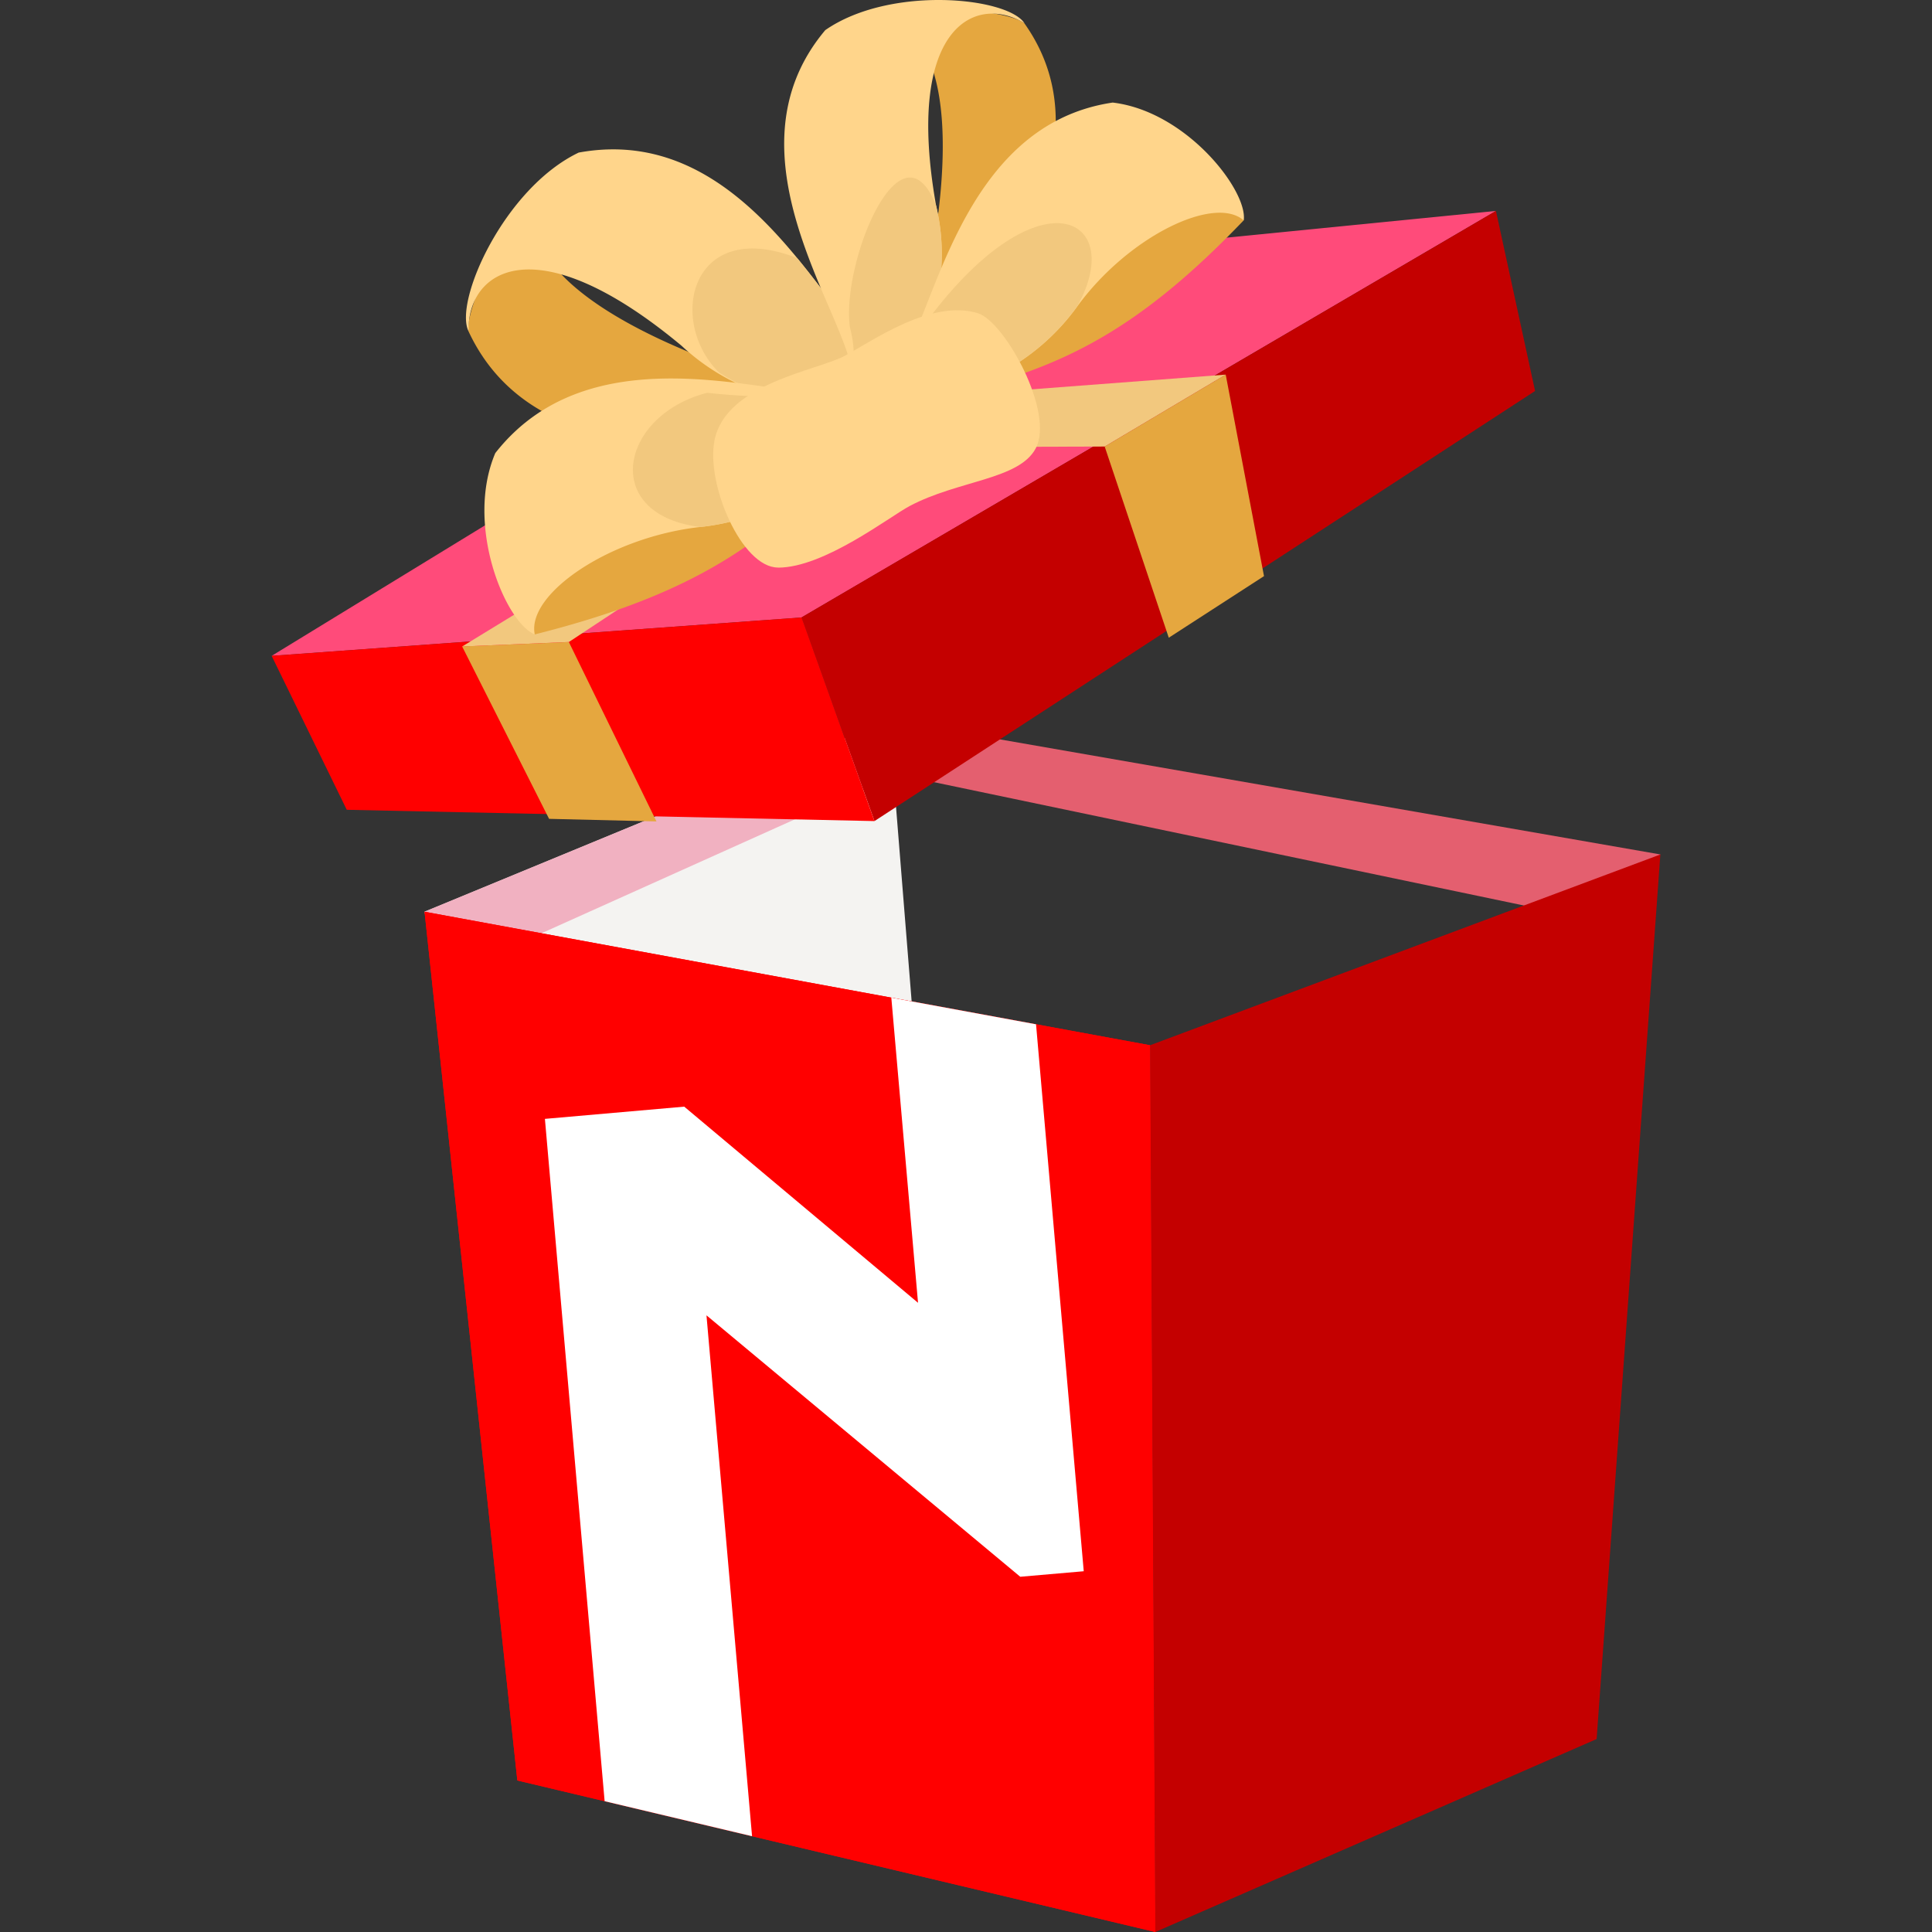 <svg xmlns="http://www.w3.org/2000/svg" xmlns:xlink="http://www.w3.org/1999/xlink" width="70" height="70" viewBox="0 0 70 70">
  <rect x="0" y="0" width="70" height="70" fill="#333333" stroke="none"/>
  <defs>
    <clipPath id="clip-path">
      <path id="パス_1967" data-name="パス 1967" d="M19.864,49l23.111,5.489-.188-32.127L16.5,17.525Z" transform="translate(-16.497 -17.525)" fill="none"/>
    </clipPath>
    <clipPath id="clip-ci">
      <rect width="70" height="70"/>
    </clipPath>
  </defs>
  <g id="ci" clip-path="url(#clip-ci)">
    <g id="グループ_925" data-name="グループ 925" transform="translate(-913.231 -739)">
      <path id="パス_1904" data-name="パス 1904" d="M25.425,13.84l27.948,4.869-1.1,2.654L25.666,15.8Z" transform="translate(920.015 751.249)" fill="#e45f6f"/>
      <path id="パス_1905" data-name="パス 1905" d="M16.5,20.786l16.83-6.946L35.6,42.1l-13.29,6.558Z" transform="translate(912.113 751.249)" fill="#f4f3f1"/>
      <path id="パス_1906" data-name="パス 1906" d="M17.1,23.2l-.6-2.419L33.325,13.84l.241,1.957Z" transform="translate(912.113 751.249)" fill="#f1b1c1"/>
      <path id="パス_1907" data-name="パス 1907" d="M16.5,17.524l26.287,4.837.19,32.129L19.862,49Z" transform="translate(912.113 754.51)" fill="red"/>
      <path id="パス_1908" data-name="パス 1908" d="M30.442,23.336l18.491-6.913-2.309,32.05L30.633,55.465Z" transform="translate(924.456 753.536)" fill="#c40000"/>
      <path id="パス_1909" data-name="パス 1909" d="M16.5,17.524l26.287,4.837.19,32.129L19.862,49Z" transform="translate(912.113 754.51)" fill="red"/>
      <path id="パス_1946" data-name="パス 1946" d="M57.919,4.054,36.429,6.186,13.56,20.175l19.2-1.391Z" transform="translate(909.514 742.588)" fill="#ff4b7a"/>
      <path id="パス_1947" data-name="パス 1947" d="M48.906,4.054l1.418,6.524L26.389,26.161l-2.647-7.378Z" transform="translate(918.526 742.588)" fill="#c40000"/>
      <path id="パス_1948" data-name="パス 1948" d="M13.56,13.258l19.2-1.391L35.4,19.245l-19.118-.409Z" transform="translate(909.513 749.504)" fill="red"/>
      <path id="パス_1949" data-name="パス 1949" d="M21.088,12.34l3.174,6.5-3.891-.094L17.221,12.5Z" transform="translate(912.754 749.922)" fill="#e5a73f"/>
      <path id="パス_1950" data-name="パス 1950" d="M41.4,4.662,17.222,19.442l3.866-.162L43.458,4.5Z" transform="translate(912.755 742.981)" fill="#f2c87e"/>
      <path id="パス_1951" data-name="パス 1951" d="M33.956,7.2l1.387,7.3-3.45,2.232L29.571,9.806Z" transform="translate(923.685 745.374)" fill="#e5a73f"/>
      <path id="パス_1952" data-name="パス 1952" d="M21.57,8.794,42.585,7.2,38.2,9.806l-18.376.055Z" transform="translate(915.057 745.373)" fill="#f2c87e"/>
      <path id="パス_1953" data-name="パス 1953" d="M32.493,10.351c-1.12-.75-3.026.449-5.629-.462s-7.716-3.1-7.1-5.991c-.846.315-2.55,3.744-2.419,4.654,1.565,3.361,5.088,4.145,8.468,4.07a23.359,23.359,0,0,0,6.577-1.732c.528-.324.458-.3.1-.539" transform="translate(912.86 742.45)" fill="#e5a73f"/>
      <path id="パス_1954" data-name="パス 1954" d="M32.38,10.442c-1.894-1.086-4.82-8.588-11-7.455-2.7,1.291-4.532,5.4-3.991,6.475-.049-2.226,2.437-3.874,7.717.524a7.92,7.92,0,0,0,7.65,1.81c.771-.239.532-.829-.377-1.353" transform="translate(912.819 741.541)" fill="#ffd58b"/>
      <path id="パス_1955" data-name="パス 1955" d="M28.527,8.755c-.794-.454-1.766-2.032-3.086-3.633-3.864-1.508-4.716,2.287-2.829,4.147a7.479,7.479,0,0,0,6.292.839c.771-.239.532-.829-.377-1.353" transform="translate(916.672 743.228)" fill="#f2c87e"/>
      <path id="パス_1956" data-name="パス 1956" d="M31.135,7.828A16.02,16.02,0,0,0,26.6,9.206a21.621,21.621,0,0,1-8.577,2.043c-.405.76.539,4.27,1.208,4.839,4.845-1.218,7.431-2.728,9.787-4.909A9.087,9.087,0,0,0,31.4,8.273c.172-.56.139-.5-.268-.445" transform="translate(913.375 745.898)" fill="#e5a73f"/>
      <path id="パス_1957" data-name="パス 1957" d="M30.75,7.805c-2.026.417-9.024-2.524-12.707,2.173-1.11,2.618.369,6.142,1.431,6.569-.305-1.453,2.69-3.523,5.991-3.891a8.477,8.477,0,0,0,6.407-4.13c.4-.656-.143-.926-1.122-.722" transform="translate(913.133 745.439)" fill="#ffd58b"/>
      <path id="パス_1958" data-name="パス 1958" d="M28.223,7.587a23.533,23.533,0,0,1-5.031-.011c-3.154.812-3.895,4.4-.254,4.863a8.477,8.477,0,0,0,6.407-4.13c.4-.656-.143-.926-1.122-.722" transform="translate(915.659 745.656)" fill="#f2c87e"/>
      <path id="パス_1959" data-name="パス 1959" d="M25.04,14.039c-.092-1.282,1.795-2.288,2.27-4.865S28.372,1.345,25.7.5c.656-.552,4.285-.343,4.975.192,2.038,2.871,1.029,6.149-.626,8.907A22,22,0,0,1,25.53,14.2c-.513.285-.46.239-.49-.166" transform="translate(919.671 739.152)" fill="#e5a73f"/>
      <path id="パス_1960" data-name="パス 1960" d="M25.877,13.672c-.006-2.07-4.822-8.015-.976-12.581,2.337-1.623,6.586-1.2,7.216-.251-1.812-1.086-4.343.19-3.2,6.618a7.52,7.52,0,0,1-2.107,7.165c-.56.52-.931.049-.935-.952" transform="translate(918.232 739)" fill="#ffd58b"/>
      <path id="パス_1961" data-name="パス 1961" d="M24.773,10.652a4.248,4.248,0,0,0-.085-1.815c-.317-2.339,1.857-7.65,3.127-4.4A7.52,7.52,0,0,1,25.708,11.6c-.56.52-.931.049-.935-.952" transform="translate(919.336 742.021)" fill="#f2c87e"/>
      <path id="パス_1962" data-name="パス 1962" d="M25.737,11.716a15.277,15.277,0,0,1,3.271-3.1A20.579,20.579,0,0,0,34.731,2.5c.818.023,3.269,2.452,3.423,3.274-3.28,3.427-5.748,4.852-8.656,5.77a8.587,8.587,0,0,1-3.519.6c-.543-.117-.481-.117-.241-.428" transform="translate(920.135 741.213)" fill="#e5a73f"/>
      <path id="パス_1963" data-name="パス 1963" d="M25.822,11.436C27.119,9.96,27.984,2.8,33.6,1.971c2.684.319,4.9,3.2,4.748,4.27-1.056-.931-4.175.569-6.032,3.118A8.063,8.063,0,0,1,25.891,12.7c-.73.019-.7-.554-.07-1.269" transform="translate(919.946 740.745)" fill="#ffd58b"/>
      <path id="パス_1964" data-name="パス 1964" d="M25.822,9.383c4.537-7.288,8.468-5.6,6.49-2.077a8.063,8.063,0,0,1-6.421,3.346c-.73.019-.7-.554-.07-1.269" transform="translate(919.946 742.797)" fill="#f2c87e"/>
      <path id="パス_1965" data-name="パス 1965" d="M24.394,15.285c-1.318,0-2.616-3.024-2.3-4.609.409-2.06,3.708-2.526,4.7-3.052s3.152-2.085,4.852-1.551c.958.305,2.786,3.591,2.083,4.9-.607,1.131-2.8,1.148-4.564,2.083-.728.385-3.1,2.234-4.767,2.232" transform="translate(917.025 744.278)" fill="#ffd58b"/>
      <g id="グループ_923" data-name="グループ 923" transform="translate(928.61 772.035)" clip-path="url(#clip-path)">
        <path id="パス_1966" data-name="パス 1966" d="M27.134,61.844l-2.468-28.2,11.369,9.472,2.3-.2L35.973,15.834l-5.122.451,1.48,16.905L23.86,26.083l-5.048.443L21.943,62.3Z" transform="translate(-14.448 -19.022)" fill="#fff"/>
      </g>
    </g>
  </g>
</svg>
